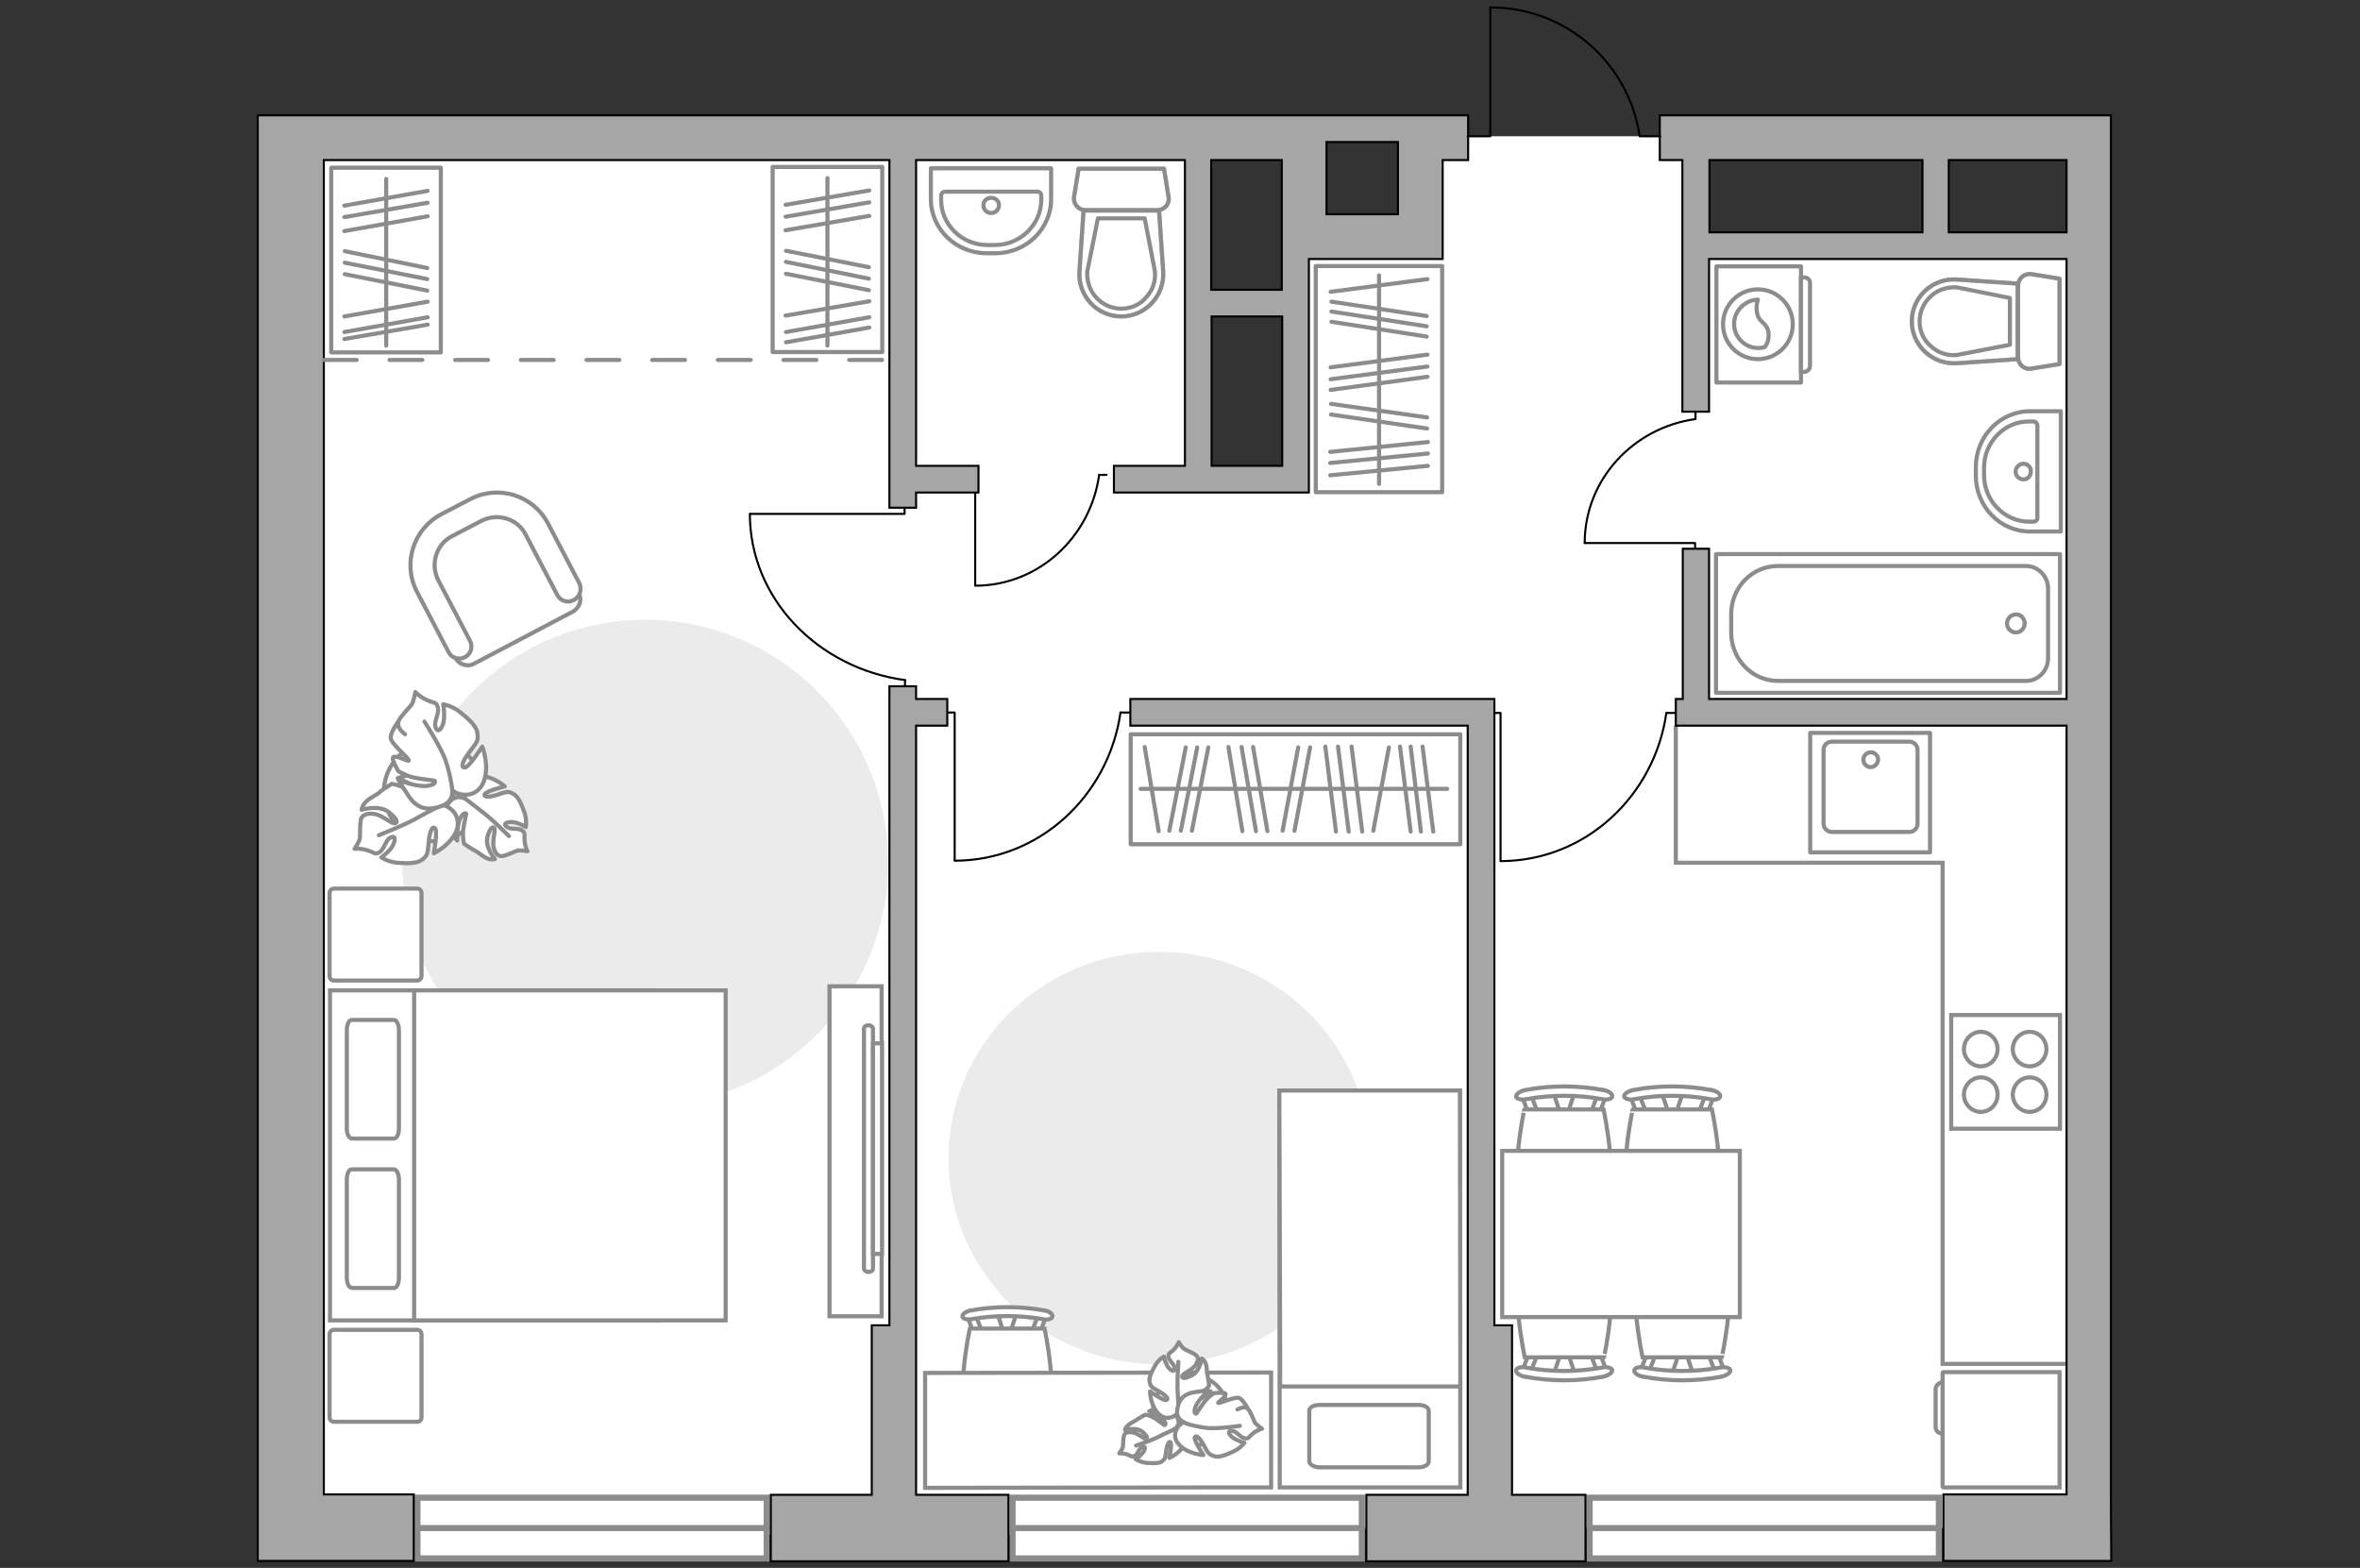 <?xml version="1.0" encoding="utf-8"?>
<!-- Generator: Adobe Illustrator 28.0.0, SVG Export Plug-In . SVG Version: 6.00 Build 0)  -->
<svg version="1.1" xmlns="http://www.w3.org/2000/svg" xmlns:xlink="http://www.w3.org/1999/xlink" x="0px" y="0px"
	 viewBox="0 0 575 382" style="enable-background:new 0 0 575 382;" xml:space="preserve">
<rect x="0" y="0" width="575" height="382" fill="#333333" stroke="none"/>
<style type="text/css">
	.st0{fill:#FFFFFF;}
	.st1{fill:#FFFFFF;stroke:#8C8C8C;stroke-width:1.5;stroke-linecap:round;stroke-miterlimit:10;}
	.st2{fill:none;stroke:#8C8C8C;stroke-linecap:round;stroke-linejoin:round;stroke-miterlimit:10;}
	.st3{fill:none;stroke:#000000;stroke-width:0.5;stroke-linecap:round;stroke-linejoin:round;stroke-miterlimit:10;}
	.st4{fill:#EBEBEB;}
	.st5{fill:#FFFFFF;stroke:#8C8C8C;stroke-miterlimit:10;}
	.st6{fill:#FFFFFF;stroke:#8C8C8C;stroke-linecap:round;stroke-linejoin:round;stroke-miterlimit:10;}
	.st7{fill:none;stroke:#8C8C8C;stroke-miterlimit:10;}
	.st8{fill:#A6A6A6;stroke:#000000;stroke-width:0.5;stroke-miterlimit:10;}
	.st9{opacity:0.5;}
	
		.st10{fill-rule:evenodd;clip-rule:evenodd;fill:none;stroke:#8C8C8C;stroke-linecap:round;stroke-linejoin:round;stroke-miterlimit:10;}
	.st11{fill:none;stroke:#8C8C8C;stroke-linecap:round;stroke-linejoin:round;stroke-miterlimit:10;stroke-dasharray:8;}
</style>
<g id="bg_1_">
	<rect x="70.8" y="35.7" class="st0" width="221.3" height="338.2"/>
	<rect x="315.6" y="58.7" class="st0" width="193.9" height="313.6"/>
	<rect x="241.5" y="117.8" class="st0" width="126" height="254.5"/>
	<rect x="346" y="33.2" class="st0" width="67.1" height="58.8"/>
</g>
<g id="windows_1_">
	<g>
		<rect x="101.7" y="364.9" class="st1" width="85.1" height="14.8"/>
		<line class="st1" x1="101.7" y1="372.3" x2="186.8" y2="372.3"/>
	</g>
	<g>
		<rect x="246.7" y="364.9" class="st1" width="85.1" height="14.8"/>
		<line class="st1" x1="246.7" y1="372.3" x2="331.8" y2="372.3"/>
	</g>
	<g>
		<rect x="387.3" y="364.9" class="st1" width="85.1" height="14.8"/>
		<line class="st1" x1="387.3" y1="372.3" x2="472.4" y2="372.3"/>
	</g>
</g>
<g id="furniture_1_">
	<g>
		
			<rect x="308.5" y="77" transform="matrix(6.123234e-17 -1 1 6.123234e-17 243.578 428.42)" class="st2" width="55.1" height="30.8"/>
		<line class="st2" x1="324.1" y1="115.8" x2="347.9" y2="113.5"/>
		<line class="st2" x1="324.1" y1="112.8" x2="347.9" y2="110.5"/>
		<line class="st2" x1="324.4" y1="78.4" x2="347.6" y2="82"/>
		<line class="st2" x1="324.4" y1="75.9" x2="347.6" y2="79.5"/>
		<line class="st2" x1="324.4" y1="73.5" x2="347.6" y2="77"/>
		<line class="st2" x1="324.1" y1="110.1" x2="347.9" y2="107.7"/>
		<line class="st2" x1="324.3" y1="101" x2="347.7" y2="104.4"/>
		<line class="st2" x1="324.3" y1="98.4" x2="347.7" y2="101.7"/>
		<line class="st2" x1="324.2" y1="95" x2="347.8" y2="91.8"/>
		<line class="st2" x1="324.2" y1="89.5" x2="347.8" y2="86.4"/>
		<line class="st2" x1="324.2" y1="71.1" x2="347.8" y2="68"/>
		<line class="st2" x1="324.2" y1="92.4" x2="347.8" y2="89.3"/>
		<line class="st2" x1="336" y1="117.9" x2="336" y2="67.1"/>
	</g>
	<g>
		
			<rect x="71.6" y="50" transform="matrix(-1.836970e-16 1 -1 -1.836970e-16 157.404 -30.738)" class="st2" width="45" height="26.7"/>
		<line class="st2" x1="104.1" y1="65.3" x2="84" y2="61.2"/>
		<line class="st2" x1="104.1" y1="68" x2="84" y2="64"/>
		<line class="st2" x1="104.1" y1="70.8" x2="84" y2="66.8"/>
		<line class="st2" x1="104.2" y1="46.5" x2="83.9" y2="50.1"/>
		<line class="st2" x1="104.2" y1="52.7" x2="83.9" y2="56.3"/>
		<line class="st2" x1="104.2" y1="73.5" x2="83.9" y2="77.1"/>
		<line class="st2" x1="104.2" y1="79.1" x2="83.9" y2="82.6"/>
		<line class="st2" x1="104.2" y1="77.3" x2="83.9" y2="80.9"/>
		<line class="st2" x1="104.2" y1="49.4" x2="83.9" y2="52.9"/>
		<line class="st2" x1="94.1" y1="43.6" x2="94.1" y2="84.2"/>
	</g>
	<g>
		
			<rect x="179" y="49.9" transform="matrix(-1.836970e-16 1 -1 -1.836970e-16 264.854 -138.326)" class="st2" width="45.1" height="26.7"/>
		<line class="st2" x1="211.7" y1="65.1" x2="191.5" y2="61.1"/>
		<line class="st2" x1="211.7" y1="67.9" x2="191.5" y2="63.8"/>
		<line class="st2" x1="211.7" y1="70.7" x2="191.5" y2="66.7"/>
		<line class="st2" x1="211.8" y1="46.4" x2="191.4" y2="49.9"/>
		<line class="st2" x1="211.8" y1="52.6" x2="191.4" y2="56.1"/>
		<line class="st2" x1="211.8" y1="73.4" x2="191.4" y2="76.9"/>
		<line class="st2" x1="211.8" y1="79.8" x2="191.5" y2="83.4"/>
		<line class="st2" x1="211.8" y1="77.3" x2="191.5" y2="80.9"/>
		<line class="st2" x1="211.8" y1="49.3" x2="191.4" y2="52.8"/>
		<line class="st2" x1="201.6" y1="43.4" x2="201.6" y2="84.2"/>
	</g>
	<g id="Group_34_00000000199649828389547090000013867478829705174449_">
		<path id="Vector_158_00000092439581831696486530000003140365129320172197_" class="st3" d="M232.6,209.6l0-36h-1.5"/>
		<path id="Vector_159_00000083053219400029495640000017173010108090727340_" class="st3" d="M275.4,173.6H273"/>
		<path id="Vector_160_00000122697024482659795300000003557084673049813420_" class="st3" d="M273,173.6
			c-2.9,20.3-19.8,36.1-40.4,36.1"/>
	</g>
	<g id="Group_34_00000017480231239020081850000007334536481468403373_">
		<path id="Vector_158_00000163038385960712506130000011185326918983802546_" class="st3" d="M365.6,209.7l0-36h-1.5"/>
		<path id="Vector_159_00000082347642108791435890000012355822277873633968_" class="st3" d="M408.5,173.7H406"/>
		<path id="Vector_160_00000002354379150020995690000017341762133835797151_" class="st3" d="M406,173.7
			c-2.9,20.3-19.8,36.1-40.4,36.1"/>
	</g>
	<g id="Group_34_00000093857714199391458450000000440396952222888843_">
		<path id="Vector_158_00000077303963283491511050000010253282361216445082_" class="st3" d="M182.8,125.2h37.6v-1.5"/>
		<path id="Vector_159_00000129884994985798366270000004324366899518775712_" class="st3" d="M220.5,168.2v-2.5"/>
		<path id="Vector_160_00000134937830502973980790000002363510275395493285_" class="st3" d="M220.5,165.7
			c-21.3-2.9-37.8-19.9-37.8-40.5"/>
	</g>
	<g id="Group_34_00000109744466608309619580000015748759381397910165_">
		<path id="Vector_158_00000078009975766506451290000004128766941429447068_" class="st3" d="M237.6,142.6l0-26.9l-1.1,0"/>
		<path id="Vector_159_00000034790651638689110510000002016931191526820231_" class="st3" d="M269.6,115.7l-1.8,0"/>
		<path id="Vector_160_00000052071560355994686640000004411543192043242919_" class="st3" d="M267.8,115.7
			c-2.1,15.2-14.8,27-30.2,27"/>
	</g>
	<g id="Group_34_00000104678828259828134190000006029560287626739901_">
		<path id="Vector_158_00000127733704226001227820000001181702761171568318_" class="st3" d="M386.1,132.3h26.9v1.1"/>
		<path id="Vector_159_00000021120040380828261480000012025735246993290154_" class="st3" d="M413.1,100.2v1.8"/>
		<path id="Vector_160_00000111187506903503324330000005544495882301476757_" class="st3" d="M413.1,102.1
			c-15.2,2.1-27,14.8-27,30.2"/>
	</g>
	<path id="Vector_00000062191163675691166450000004893750148166415488_" class="st4" d="M157.2,151c32.7,0,59.2,26.5,59.2,59.2
		s-26.5,59.2-59.2,59.2S98,243,98,210.2S124.5,151,157.2,151z"/>
	<g>
		<g>
			<path id="Vector_98_00000062154844693308480540000002870995673311543444_" class="st5" d="M160.9,241.3v80.4H80.4v-80.4H160.9z"
				/>
			<path id="Vector_99_00000130634177489120785240000002474088953945398691_" class="st5" d="M176.8,321.7v-80.4h-75.9v70.9v9.5
				h10.3H176.8z"/>
			<path id="Vector_100_00000079471759712779630920000014353542629954775222_" class="st2" d="M84.5,274.9v-23.9
				c0-1.4,0.5-2.5,1.2-2.5H96c0.6,0,1.2,1.1,1.2,2.5v23.9c0,1.4-0.5,2.5-1.2,2.5H85.7C85,277.3,84.5,276.3,84.5,274.9z"/>
			<path id="Vector_101_00000042723355705933291740000005291003572518027396_" class="st2" d="M84.5,311.3v-23.9
				c0-1.4,0.5-2.5,1.2-2.5H96c0.6,0,1.2,1.1,1.2,2.5v23.9c0,1.4-0.5,2.5-1.2,2.5H85.7C85,313.7,84.5,312.7,84.5,311.3z"/>
		</g>
		<path id="Vector_5_00000093876135467285343070000004720324574481723793_" class="st6" d="M101.6,346.4H81.4
			c-0.6,0-1.1-0.4-1.1-1.1v-20.2c0-0.6,0.4-1.1,1.1-1.1h20.2c0.6,0,1.1,0.4,1.1,1.1v20.2C102.7,346,102.2,346.4,101.6,346.4z"/>
		<path id="Vector_5_00000091717423822194070020000011448630404612817827_" class="st6" d="M101.6,238.9H81.4
			c-0.6,0-1.1-0.4-1.1-1.1v-20.2c0-0.6,0.4-1.1,1.1-1.1h20.2c0.6,0,1.1,0.4,1.1,1.1v20.2C102.7,238.4,102.2,238.9,101.6,238.9z"/>
	</g>
	<g>
		<path id="Vector_60_00000178918908729041579910000002537800206416869513_" class="st5" d="M116.3,198.6
			c-3.2,5.9-10.5,8.1-16.4,4.9c-5.9-3.2-8.1-10.5-4.9-16.4c3.2-5.9,10.5-8.1,16.4-4.9C117.3,185.3,119.5,192.7,116.3,198.6z"/>
		<path class="st6" d="M113.1,194.5c0,0-1.9-1-3.5,0.8c-1.5,1.8-2.5,4-0.4,6.7c2,2.7,2.2,2.8,2.2,2.8s-0.1-3.6,0.7-5.3
			c0.8-1.7,1.4-1.4,1.5-1.2c0,0.2-0.9,3.5-0.8,5.2c0.1,1.8,0.3,2.1,0.3,2.1s2.2,1.5,2.7,1.7c0.4,0.1,1.7,1.3,2.8,1.8
			c1.1,0.5,2,0.2,2,0.2s-2.6-2.9-1.8-5.6c0.8-2.6,1.5-2.3,1.7-1.8c0.2,0.5-0.6,3.2-0.2,4.7c0.4,1.5,1.2,2,1.9,2c0.7,0,3-1,3.7-1.3
			c0.7-0.3,2.6,0.1,2.6,0.1s-0.6-1-0.7-2.7c-0.1-1.7,0.3-1.7-0.7-2.4c-1-0.7-2.9,0-3.8-1c-0.9-0.9,0.9-1.2,2.3-0.9
			c1.4,0.4,2.5,1.1,2.5,1.1s0.3-1.7-0.3-3.5c-0.7-1.9-1.5-3.9-2.6-4.5c-1.1-0.6-1.3-0.8-3.6,0c-2.3,0.8-3.8,0.8-3.5,0
			c0.3-0.8,4.9-1.9,4.9-1.9s-3-2.7-6.4-2.5C113,189.6,112.3,193,113.1,194.5z"/>
		<path class="st2" d="M124,203.7c0,0-3.9-3.9-6-5.5c-1.3-1-3.8-3-4.9-3.8c-1.5-1.2-3.3-1.9-5.2-2.1"/>
		<path class="st6" d="M107.2,196.1c0,0,2-1.6,0.7-4.1c-1.3-2.5-3.1-4.5-6.9-3.5c-3.8,0.9-4.1,1.1-4.1,1.1s3.9,1.5,5.4,3.2
			c1.5,1.6,0.8,2.2,0.6,2.1c-0.2,0-3.3-2.6-5.2-3.3s-2.3-0.6-2.3-0.6s-2.7,1.7-3,2.1c-0.3,0.4-2.2,1.2-3.2,2.2c-1,1-1.1,2-1.1,2
			s4.3-1.4,6.8,0.7c2.5,2.1,1.8,2.6,1.1,2.6c-0.7,0-3.1-2.1-4.9-2.3c-1.8-0.2-2.7,0.3-3.1,1.1c-0.3,0.8-0.3,3.7-0.3,4.6
			c0,0.9-1.3,2.8-1.3,2.8s1.3-0.2,3.2,0.4c1.9,0.6,1.7,1.1,2.9,0.4c1.2-0.7,1.4-3.1,2.8-3.6c1.4-0.6,0.9,1.5-0.1,2.8
			c-1.1,1.3-2.3,2.1-2.3,2.1s1.6,1.1,3.9,1.3c2.3,0.2,4.8,0.2,6-0.7c1.1-0.9,1.4-1.1,1.6-3.9c0.2-2.8,0.9-4.5,1.6-3.8
			c0.7,0.7-0.3,6.1-0.3,6.1s4.2-2,5.6-5.7C112.5,198.3,109.1,196,107.2,196.1z"/>
		<path class="st2" d="M92.3,203.5c0,0,6-2.4,8.6-3.8c1.7-1,5-2.7,6.3-3.4c1.9-1.1,3.5-2.7,4.6-4.6"/>
		<g>
			<path class="st6" d="M98.7,178.9c-1.6-1.2-1.9-2.3-1.6-3.2c0.3-0.9,2.5-3.2,3.1-3.9c0.6-0.7,1-3.2,1-3.2s0.9,1.1,2.9,2
				c2,0.9,2.1,0.3,2.6,1.8c0.4,1.5-1.2,3.5-0.5,5c0.7,1.5,1.9-0.5,2-2.4c0.1-1.9-0.2-3.4-0.2-3.4s2.1,0.3,4.1,1.9s4,3.4,4.2,5
				c0.2,1.6,0.3,1.9-1.6,4.3c-1.9,2.4-2.6,4.2-1.5,4.2c1.1,0,4.3-5.1,4.3-5.1s1.9,4.7,0.3,8.7c-1.7,4-6.1,3.4-7.6,1.9
				c0,0,0.4,2.7-2.4,3.8c-2.8,1.1-5.8,1.3-8.2-2.3c-2.4-3.6-2.5-3.9-2.5-3.9s4.3,1.6,6.7,1.4c2.4-0.2,2.3-1.1,2.1-1.3
				c-0.2-0.1-4.5-0.4-6.6-1.2c-2.1-0.9-2.3-1.2-2.3-1.2s-1.7-2.9-1.2-3.3c0.7-0.6,3.8,1.2,3.8,0.8c0.1-0.6-4.3-4-4.4-5.5
				c-0.1-1.5,2-4.2,2-4.2"/>
			<path class="st2" d="M103.4,175.8c0,0,4.2,6.5,5.2,9.6c0.7,2,1.4,5,1.6,7.2"/>
		</g>
	</g>
	<g>
		<path id="Vector_93_00000127018705320753806320000012490956182197557672_" class="st5" d="M214.8,240.3l0,80.4h-12.7v-80.4H214.8z
			"/>
		<g>
			<g>
				<path class="st5" d="M212.7,250.6c0-0.4-0.5-0.8-1.1-0.8c-0.6,0-1.1,0.3-1.1,0.8l0,58.5c0,0.4,0.5,0.8,1.1,0.8
					c0.6,0,1.1-0.3,1.1-0.8L212.7,250.6z"/>
				<rect x="212.7" y="254.2" class="st5" width="2.2" height="51.3"/>
			</g>
		</g>
	</g>
	<g>
		<path id="Vector_37_00000076601151874743651130000016027467626608443318_" class="st5" d="M139.6,149l-24.1,12.7
			c-1.6,0.9-3.7,0.2-4.5-1.4l-8.8-16.7c-3.2-6.1-0.8-13.6,5.2-16.8l8-4.2c6.1-3.2,13.6-0.8,16.8,5.2l8.8,16.7
			C141.9,146.1,141.2,148.1,139.6,149z"/>
		<path id="Vector_38_00000173868656095785689920000006378268264857601949_" class="st5" d="M139.8,146.2c-1.5,0.8-3.3,0.2-4-1.2
			l-7.7-14.7c-2-4-6.9-5.4-10.8-3.4l-7.1,3.7c-4,2-5.4,6.9-3.4,10.8l7.7,14.7c0.8,1.5,0.2,3.3-1.2,4c-1.5,0.8-3.3,0.2-4-1.2
			l-7.7-14.7c-3.6-6.9-0.9-15.3,5.9-18.9l7.1-3.7c6.9-3.6,15.3-0.9,18.9,5.9l7.7,14.7C141.8,143.7,141.3,145.4,139.8,146.2z"/>
	</g>
	<g>
		<g id="Group_2_00000019641880629497460720000007882895027389491346_">
			<g id="Group_3_00000107575840527082792040000004471199390289052549_">
				<path id="Vector_10_00000147221534614078484970000001246979768344622497_" class="st5" d="M378.5,266.3l1.8,5.4h1.5l1.8-5.4
					L378.5,266.3z"/>
			</g>
			<g id="Group_4_00000113338013320271570300000002984063141689851047_">
				<path id="Vector_11_00000183217749144690818650000004075732863460070563_" class="st5" d="M388.8,271.5c0.5,0,0.9-0.3,1-0.6
					l1.7-4.4c0.2-0.4-0.2-0.8-0.8-0.9c-0.6-0.1-1.2,0.2-1.2,0.5l-1.7,4.4c-0.2,0.4,0.2,0.8,0.8,0.9
					C388.6,271.5,388.6,271.5,388.8,271.5z"/>
			</g>
			<g id="Group_5_00000015317928132887251700000014260640415845162410_">
				<path id="Vector_12_00000057865758498538864730000001856475356049782701_" class="st5" d="M373.4,271.5c0.1,0,0.2,0,0.3,0
					c0.6-0.1,0.9-0.5,0.8-0.9l-1.7-4.4c-0.2-0.4-0.8-0.7-1.4-0.5c-0.6,0.1-0.9,0.5-0.8,0.9l1.7,4.4
					C372.5,271.3,372.9,271.5,373.4,271.5z"/>
			</g>
			<path id="Vector_13_00000007424345239129238770000017787216110344972188_" class="st5" d="M371.4,292.9c3.4,3.4,15.9,3.4,19.3,0
				c4-4,0-22.6,0-22.6l-19.3,0C371.4,270.2,367.4,288.9,371.4,292.9z"/>
			<path id="Vector_14_00000142158607710191210960000000541114949097980863_" class="st5" d="M371.9,267.8c6.1-1.1,12.4-1.1,18.5,0
				c1.2,0.3,2.3-0.1,2.4-0.6c0.2-0.6-0.8-1.4-2.1-1.6c-6.3-1.2-12.9-1.2-19.2,0c-1.2,0.3-2.2,1-2.1,1.6
				C369.5,267.7,370.7,268.1,371.9,267.8z"/>
		</g>
		<g id="Group_2_00000179641561678323612940000009756414499992927880_">
			<g id="Group_3_00000010276005796927881930000011919170557135157925_">
				<path id="Vector_10_00000072276482203640390640000013767809781243068592_" class="st5" d="M404.9,266.3l1.8,5.4l1.5,0l1.8-5.4
					L404.9,266.3z"/>
			</g>
			<g id="Group_4_00000163059232195255848870000011330109554132607382_">
				<path id="Vector_11_00000150790132089286387430000002222487871050093240_" class="st5" d="M415.1,271.5c0.5,0,0.9-0.3,1-0.6
					l1.7-4.4c0.2-0.4-0.2-0.8-0.8-0.9c-0.6-0.1-1.2,0.2-1.2,0.5l-1.7,4.4c-0.2,0.4,0.2,0.8,0.8,0.9C415,271.5,415,271.5,415.1,271.5
					z"/>
			</g>
			<g id="Group_5_00000088101126737669626530000002150121159015202465_">
				<path id="Vector_12_00000057131019754282939600000012698874778397213057_" class="st5" d="M399.8,271.5c0.1,0,0.2,0,0.3,0
					c0.6-0.1,0.9-0.5,0.8-0.9l-1.7-4.4c-0.2-0.4-0.8-0.7-1.4-0.5c-0.6,0.1-0.9,0.5-0.8,0.9l1.7,4.4
					C398.9,271.3,399.3,271.5,399.8,271.5z"/>
			</g>
			<path id="Vector_13_00000080886782746854905070000004227231818504122765_" class="st5" d="M397.8,292.9c3.4,3.4,15.9,3.4,19.3,0
				c4-4,0-22.6,0-22.6l-19.3,0C397.8,270.2,393.8,288.9,397.8,292.9z"/>
			<path id="Vector_14_00000143616224413679648170000016172795992433634689_" class="st5" d="M398.2,267.8c6.1-1.1,12.4-1.1,18.5,0
				c1.2,0.3,2.3-0.1,2.4-0.6c0.2-0.6-0.8-1.4-2.1-1.6c-6.3-1.2-12.9-1.2-19.2,0c-1.2,0.3-2.2,1-2.1,1.6
				C395.9,267.7,397,268.1,398.2,267.8z"/>
		</g>
		<g id="Group_2_00000032635928505093165890000000703951105119035550_">
			<g id="Group_3_00000149378134207964903160000001326087841882805893_">
				<path id="Vector_10_00000054954301675586189150000003389315802297153435_" class="st5" d="M412.5,334.7l-1.8-5.4h-1.5l-1.8,5.4
					L412.5,334.7z"/>
			</g>
			<g id="Group_4_00000046336167267752945910000008968669297427344016_">
				<path id="Vector_11_00000124853915842709003430000007419894935914204544_" class="st5" d="M402.2,329.5c-0.5,0-0.9,0.3-1,0.6
					l-1.7,4.4c-0.2,0.4,0.2,0.8,0.8,0.9c0.6,0.1,1.2-0.2,1.2-0.5l1.7-4.4c0.2-0.4-0.2-0.8-0.8-0.9
					C402.4,329.5,402.3,329.5,402.2,329.5z"/>
			</g>
			<g id="Group_5_00000144332879771651135800000018388342503436298639_">
				<path id="Vector_12_00000034789407546399214370000004732522295443426182_" class="st5" d="M417.5,329.5c-0.1,0-0.2,0-0.3,0
					c-0.6,0.1-0.9,0.5-0.8,0.9l1.7,4.4c0.2,0.4,0.8,0.7,1.4,0.5c0.6-0.1,0.9-0.5,0.8-0.9l-1.7-4.4
					C418.5,329.7,418,329.5,417.5,329.5z"/>
			</g>
			<path id="Vector_13_00000109000096326638639780000003563389414482322323_" class="st5" d="M419.5,308.1c-3.4-3.4-15.9-3.4-19.3,0
				c-4,4,0,22.6,0,22.6l19.3,0C419.5,330.8,423.6,312.1,419.5,308.1z"/>
			<path id="Vector_14_00000108283064435188283920000005370181478959806349_" class="st5" d="M419.1,333.2c-6.1,1.1-12.4,1.1-18.5,0
				c-1.2-0.3-2.3,0.1-2.4,0.6c-0.2,0.6,0.8,1.4,2.1,1.6c6.3,1.2,12.9,1.2,19.2,0c1.2-0.3,2.2-1,2.1-1.6
				C421.4,333.3,420.3,332.9,419.1,333.2z"/>
		</g>
		<g id="Group_2_00000084530150414687389880000007683986429887247257_">
			<g id="Group_3_00000087411599643089788630000004073960959228167055_">
				<path id="Vector_10_00000092429991614623246240000005716639712000309906_" class="st5" d="M383.7,334.7l-1.8-5.4h-1.5l-1.8,5.4
					L383.7,334.7z"/>
			</g>
			<g id="Group_4_00000111150379104442061450000017674268054186730940_">
				<path id="Vector_11_00000101792180011164409300000013997239822952432803_" class="st5" d="M373.4,329.5c-0.5,0-0.9,0.3-1,0.6
					l-1.7,4.4c-0.2,0.4,0.2,0.8,0.8,0.9c0.6,0.1,1.2-0.2,1.2-0.5l1.7-4.4c0.2-0.4-0.2-0.8-0.8-0.9
					C373.6,329.5,373.5,329.5,373.4,329.5z"/>
			</g>
			<g id="Group_5_00000117672901781236728700000017472263184019836045_">
				<path id="Vector_12_00000076577405473038602390000000003378544413733508_" class="st5" d="M388.8,329.5c-0.1,0-0.2,0-0.3,0
					c-0.6,0.1-0.9,0.5-0.8,0.9l1.7,4.4c0.2,0.4,0.8,0.7,1.4,0.5c0.6-0.1,0.9-0.5,0.8-0.9l-1.7-4.4
					C389.7,329.7,389.3,329.5,388.8,329.5z"/>
			</g>
			<path id="Vector_13_00000103229629362696772100000000593158989795231376_" class="st5" d="M390.8,308.1c-3.4-3.4-15.9-3.4-19.3,0
				c-4,4,0,22.6,0,22.6l19.3,0C390.8,330.8,394.8,312.1,390.8,308.1z"/>
			<path id="Vector_14_00000142883075965708374220000002257698666250036414_" class="st5" d="M390.3,333.2c-6.1,1.1-12.4,1.1-18.5,0
				c-1.2-0.3-2.3,0.1-2.4,0.6c-0.2,0.6,0.8,1.4,2.1,1.6c6.3,1.2,12.9,1.2,19.2,0c1.2-0.3,2.2-1,2.1-1.6
				C392.7,333.3,391.5,332.9,390.3,333.2z"/>
		</g>
		<path id="Vector_35_00000159441958102754139960000014448585940857248132_" class="st5" d="M423.9,280.4l-57.9,0l0,40.5l46.8,0
			l11.1,0L423.9,280.4z"/>
	</g>
	<path id="Vector_00000000209454109527030870000010078766056157960097_" class="st4" d="M282.4,231.9c28.3,0,51.3,22.4,51.3,50.2
		c0,27.7-22.9,50.3-51.3,50.3c-28.3,0-51.3-22.4-51.3-50.2C231.1,254.4,254.1,231.9,282.4,231.9z"/>
	<g>
		
			<rect x="275.4" y="178.8" transform="matrix(-1 5.224031e-11 -5.224031e-11 -1 631.188 384.498)" class="st2" width="80.3" height="26.8"/>
		<line class="st2" x1="331.9" y1="202.6" x2="329.3" y2="181.9"/>
		<line class="st2" x1="343.7" y1="202.6" x2="341.1" y2="181.9"/>
		<line class="st2" x1="346.2" y1="202.6" x2="343.7" y2="181.9"/>
		<line class="st2" x1="349.2" y1="202.6" x2="346.6" y2="181.9"/>
		<line class="st2" x1="328.6" y1="202.6" x2="326" y2="181.9"/>
		<line class="st2" x1="290.4" y1="202.4" x2="294.4" y2="182.1"/>
		<line class="st2" x1="287.7" y1="202.4" x2="291.7" y2="182.1"/>
		<line class="st2" x1="284.9" y1="202.4" x2="288.9" y2="182.1"/>
		<line class="st2" x1="325.5" y1="202.6" x2="322.9" y2="181.9"/>
		<line class="st2" x1="315.4" y1="202.4" x2="319.2" y2="182.1"/>
		<line class="st2" x1="334.6" y1="202.4" x2="338.4" y2="182.1"/>
		<line class="st2" x1="312.5" y1="202.4" x2="316.3" y2="182.1"/>
		<line class="st2" x1="308.8" y1="202.5" x2="305.3" y2="182"/>
		<line class="st2" x1="302.7" y1="202.5" x2="299.3" y2="182"/>
		<line class="st2" x1="282.3" y1="202.5" x2="278.9" y2="182"/>
		<line class="st2" x1="306" y1="202.5" x2="302.5" y2="182"/>
		<line class="st2" x1="352.6" y1="192.2" x2="277.9" y2="192.2"/>
	</g>
	<g>
		<g id="Group_10_00000062899324849313494530000017967725016208893606_">
			<g id="Group_11_00000047042349797335956910000013111420018704517766_">
				<path id="Vector_20_00000049923297124007733500000002476374749419517312_" class="st5" d="M243,319.9l1.6,5.1l1.4,0l1.7-5.1
					L243,319.9z"/>
			</g>
			<g id="Group_12_00000003102893466595694780000005662658753815716799_">
				<path id="Vector_21_00000003827237308916104210000011039086101052672646_" class="st5" d="M252.6,324.9c0.5,0,0.9-0.3,0.9-0.6
					l1.6-4.1c0.2-0.4-0.2-0.8-0.7-0.9c-0.6-0.1-1.1,0.2-1.2,0.5l-1.6,4.1c-0.2,0.4,0.2,0.8,0.7,0.9
					C252.4,324.9,252.5,324.9,252.6,324.9z"/>
			</g>
			<g id="Group_13_00000168837644335948313120000015367127224073984386_">
				<path id="Vector_22_00000035508514098770782460000002537633194720271029_" class="st5" d="M238.1,324.9c0.1,0,0.2,0,0.3,0
					c0.6-0.1,0.9-0.5,0.7-0.9l-1.6-4.1c-0.2-0.4-0.7-0.6-1.3-0.5c-0.6,0.1-0.9,0.5-0.7,0.9l1.6,4.1
					C237.3,324.6,237.7,324.9,238.1,324.9z"/>
			</g>
			<path id="Vector_23_00000085238985725690963580000001019351336243580849_" class="st5" d="M236.3,345c3.2,3.2,15,3.2,18.2,0
				c3.8-3.8,0-21.3,0-21.3l-18.2,0C236.3,323.7,232.5,341.2,236.3,345z"/>
			<path id="Vector_24_00000181079247829692438230000015858535694210393985_" class="st5" d="M236.7,321.4c5.7-1,11.6-1,17.4,0
				c1.2,0.3,2.2-0.1,2.3-0.6c0.2-0.6-0.7-1.3-1.9-1.5c-6-1.1-12.1-1.1-18.1,0c-1.2,0.3-2,0.9-1.9,1.5
				C234.6,321.3,235.6,321.6,236.7,321.4z"/>
		</g>
		<path id="Vector_36_00000007417160652390093300000004831046102516396209_" class="st5" d="M309.7,334.4l-84.3,0.1l0,28l68.1-0.1
			l16.2,0L309.7,334.4z"/>
	</g>
	<g>
		<path id="Vector_60_00000007424501715741295750000002778570236776022187_" class="st5" d="M282.7,348.8c-2.9-3.8-2.1-9.3,2-12.1
			c4-2.8,9.7-2,12.6,1.8c2.9,3.8,2,9.3-2,12.1C291.3,353.5,285.6,352.7,282.7,348.8z"/>
		<path class="st6" d="M286.4,348c0,0,1.3-0.9,0.5-2.5c-0.7-1.5-1.9-2.8-4.3-2.3c-2.5,0.5-2.6,0.6-2.6,0.6s2.4,1,3.4,2.1
			c0.9,1,0.5,1.4,0.3,1.3c-0.1,0-2-1.6-3.2-2.1c-1.2-0.5-1.5-0.4-1.5-0.4s-1.8,1-2,1.2c-0.2,0.2-1.4,0.7-2.1,1.3s-0.8,1.2-0.8,1.2
			s2.8-0.8,4.3,0.5c1.5,1.3,1.1,1.6,0.6,1.6c-0.4,0-1.9-1.4-3.1-1.5c-1.1-0.2-1.8,0.1-2,0.6c-0.2,0.5-0.3,2.2-0.3,2.8
			c0,0.5-0.9,1.7-0.9,1.7s0.9-0.1,2,0.3c1.2,0.4,1,0.7,1.8,0.3c0.8-0.4,0.9-1.9,1.9-2.2c0.9-0.3,0.6,0.9-0.2,1.7
			c-0.7,0.8-1.5,1.3-1.5,1.3s1,0.7,2.5,0.9c1.5,0.1,3.1,0.2,3.8-0.3c0.7-0.5,0.9-0.6,1.1-2.4c0.2-1.7,0.7-2.7,1.1-2.3
			c0.4,0.4-0.3,3.8-0.3,3.8s2.7-1.1,3.7-3.4C289.8,349.4,287.7,347.9,286.4,348z"/>
		<path class="st2" d="M276.8,352.2c0,0,3.9-1.3,5.6-2.2c1.1-0.6,3.3-1.5,4.1-2c1.3-0.6,2.3-1.6,3.1-2.7"/>
		<path class="st6" d="M287.3,343.7c0,0,0.4,1.7,2.5,1.7c2.1-0.1,4-0.7,4.6-3.4c0.6-2.8,0.6-3,0.6-3s-2.3,2-3.9,2.5
			c-1.6,0.5-1.7-0.1-1.6-0.2c0.1-0.1,2.8-1.3,3.9-2.4c1.1-1,1.2-1.3,1.2-1.3s-0.3-2.2-0.4-2.6c-0.2-0.3-0.1-1.8-0.4-2.7
			c-0.3-0.9-1-1.3-1-1.3s-0.4,3.2-2.6,4.2c-2.2,1-2.3,0.4-2.1-0.1c0.2-0.4,2.4-1.4,3.2-2.5c0.7-1.1,0.7-1.9,0.2-2.3
			c-0.4-0.5-2.4-1.3-2.9-1.6c-0.6-0.3-1.4-1.7-1.4-1.7s-0.3,0.9-1.3,1.9c-1,1-1.3,0.7-1.2,1.7s1.6,1.8,1.5,2.9
			c-0.1,1.1-1.3,0.2-1.9-0.9c-0.6-1.1-0.7-2.1-0.7-2.1s-1.3,0.7-2.1,2.1c-0.8,1.4-1.7,3.1-1.4,4.1c0.2,1,0.3,1.2,2.1,2.2
			c1.8,1,2.7,1.9,2,2.2c-0.7,0.3-4-2.1-4-2.1s0,3.3,2,5.4S286.8,345,287.3,343.7z"/>
		<path class="st2" d="M287.1,331.8c0,0-0.3,4.6-0.2,6.8c0.1,1.4,0.2,4.1,0.3,5.1c0.1,1.6,0.7,3.1,1.6,4.4"/>
		<g>
			<path class="st6" d="M301.5,343.4c1.3-0.7,2.2-0.6,2.6-0.1c0.5,0.5,1.3,2.5,1.6,3.2c0.3,0.6,1.8,1.6,1.8,1.6s-1.1,0.2-2.3,1.2
				c-1.2,1-0.9,1.3-2,1.1c-1.1-0.2-1.9-1.8-3.2-1.8c-1.2,0-0.3,1.4,0.9,2c1.2,0.7,2.3,0.9,2.3,0.9s-0.9,1.3-2.6,2.1
				c-1.7,0.8-3.6,1.6-4.7,1.2s-1.4-0.4-2.4-2.3c-1-2-2-3-2.4-2.3c-0.3,0.7,2.1,4.3,2.1,4.3s-3.8-0.2-5.9-2.5c-2.2-2.3-0.3-5,1.2-5.5
				c0,0-1.9-0.6-1.7-2.7c0.2-2.1,1-4.1,4.2-4.6s3.4-0.4,3.4-0.4s-2.5,2.3-3.1,3.9c-0.6,1.6,0,1.8,0.2,1.7c0.1-0.1,1.7-2.8,2.9-3.9
				c1.2-1.1,1.6-1.1,1.6-1.1s2.5-0.2,2.6,0.2c0.2,0.7-2,2.1-1.8,2.2c0.4,0.2,4.1-1.6,5.1-1.2s2.1,2.6,2.1,2.6"/>
			<path class="st2" d="M302.1,347.4c0,0-5.7,0.8-8.1,0.5c-1.6-0.2-3.8-0.6-5.3-1.2"/>
		</g>
	</g>
	<g>
		<g>
			<path id="Vector_2_00000111897463670859481940000001131333507146719395_" class="st5" d="M355.7,265.7l-44,0l0.1,96.7l44,0
				L355.7,265.7z"/>
			<path id="Vector_3_00000175288751859121025200000017106854685029127330_" class="st5" d="M311.7,265.7l44,0l0.1,72.1l-38.7,0
				l-5.2,0l0-9.8L311.7,265.7z"/>
			<path id="Vector_4_00000049198998838770759090000009018448100744274823_" class="st2" d="M321.5,357.5l24.1,0
				c1.4,0,2.5-0.6,2.5-1.4l0-12.4c0-0.8-1.1-1.4-2.5-1.4l-24.1,0c-1.4,0-2.5,0.6-2.5,1.4l0,12.4
				C319.1,356.9,320.3,357.5,321.5,357.5z"/>
		</g>
	</g>
	<polyline class="st7" points="408.3,176.8 408.3,210.2 473.3,210.2 473.3,332.3 503.5,332.3 	"/>
</g>
<g id="plan">
	<g>
		<path id="Vector_8_00000137132528169073396660000012216762916331439026_" class="st5" d="M473.3,334.5v27.7c0,0.1,0.1,0.2,0.2,0.2
			h28.3v-28.1h-28.3C473.4,334.3,473.3,334.3,473.3,334.5z"/>
		<path id="Vector_9_00000041980054633033968810000008230420947976571570_" class="st5" d="M473.3,349.3v-12.5
			c-0.9,0-1.7,0.8-1.7,1.7v9.2C471.6,348.5,472.3,349.3,473.3,349.3z"/>
	</g>
	<g>
		<path id="Vector_142_00000083769833058759866370000017138320635660863371_" class="st5" d="M475.4,275h26.5v-27.7h-26.5V275z"/>
		<g id="Group_28_00000009563815689345622140000001791129134226937499_">
			<g id="Group_29_00000080207170352265866340000014566817760319592636_">
				<path id="Vector_143_00000127749684362212207680000016717099559845251732_" class="st5" d="M494.5,262.5c-2.2,0-4.1,1.9-4.1,4.2
					c0,2.3,1.9,4.2,4.1,4.2c2.3,0,4.1-1.9,4.1-4.2C498.6,264.3,496.8,262.5,494.5,262.5z"/>
				<path id="Vector_144_00000137100033771168963760000006630805779663463051_" class="st5" d="M494.5,251.4c-2.2,0-4.1,1.9-4.1,4.2
					c0,2.3,1.9,4.2,4.1,4.2c2.3,0,4.1-1.9,4.1-4.2C498.6,253.3,496.8,251.4,494.5,251.4z"/>
			</g>
			<g id="Group_30_00000153688114654232080820000006158101360133879991_">
				<path id="Vector_145_00000142151944288567018850000008567665956524561811_" class="st5" d="M482.6,262.5c-2.2,0-4.1,1.9-4.1,4.2
					c0,2.3,1.9,4.2,4.1,4.2c2.3,0,4.1-1.9,4.1-4.2C486.7,264.3,484.9,262.5,482.6,262.5z"/>
				<path id="Vector_146_00000044867105590303170160000006131842466945306529_" class="st5" d="M482.6,251.4c-2.2,0-4.1,1.9-4.1,4.2
					c0,2.3,1.9,4.2,4.1,4.2c2.3,0,4.1-1.9,4.1-4.2C486.7,253.3,484.9,251.4,482.6,251.4z"/>
			</g>
		</g>
	</g>
	<g>
		<path class="st8" d="M514.3,364.2l0-325.2h0V28.1l-109.9,0V39h5.5v61.3h6.5V63.1h87.1v107.2l-87.1,0v-36.6H410v36.6h-1.7v6.5h95.2
			l0,187.3h-30v16.2h40.9L514.3,364.2L514.3,364.2z M416.5,39l51.9,0v17.6h-51.9V39z M474.8,56.6l0-17.6l28.7,0v17.6H474.8z"/>
		<path class="st8" d="M271.4,113.5v6.5h17.3v0h6.5v0h17.2v0h6.5v0h0v-6.5h0l0-50.4l32.6,0v-5.4l0,0l0-18.7h6.2V28.1h-8.1v0h-28.4v0
			l-245.5,0l0,0l-12.9,0v336v9.7v6.5h38v-16.2H78.9V39l137.8,0l0,74.5l0,0v6.5l0,0v3.7h6.5V120h15.2v-6.5h-15.2V39h65.5v74.5H271.4z
			 M323.2,34.6h17.4l0,17.6l-17.4,0V34.6z M312.3,39l0,13.3h0v3.1v7.7v7.5h-17.2V39H312.3z M295.2,77.1h17.2v36.4h-17.2V77.1z"/>
		<polygon class="st8" points="368.4,322.9 364.1,322.9 364.1,176.8 364.1,176.8 364.1,170.3 275.4,170.3 275.4,176.8 357.6,176.8 
			357.6,322.9 357.6,322.9 357.6,364.2 332.9,364.2 332.9,380.4 386.3,380.4 386.3,364.2 368.4,364.2 		"/>
		<polygon class="st8" points="223.2,325.9 223.2,325.9 223.2,323.3 223.2,322.9 223.2,322.9 223.2,176.8 230.8,176.8 230.8,170.3 
			223.2,170.3 223.2,167.2 216.7,167.2 216.7,170.3 216.7,170.3 216.7,176.8 216.7,176.8 216.7,322.9 212.4,322.9 212.4,364.2 
			187.8,364.2 187.8,380.4 245.7,380.4 245.7,364.2 223.2,364.2 		"/>
	</g>
	<g>
		<g>
			
				<rect x="441.1" y="178.5" transform="matrix(-1 4.133626e-09 -4.133626e-09 -1 911.344 386.168)" class="st2" width="29.2" height="29.1"/>
		</g>
		<path class="st2" d="M465.2,180.7h-18.9c-1.1,0-2,0.9-2,2v18c0,1.1,0.9,2,2,2h18.9c1.1,0,2-0.9,2-2v-18
			C467.2,181.6,466.3,180.7,465.2,180.7z"/>
		<path class="st2" d="M455.8,186.9c-1,0-1.8-0.8-1.8-1.8c0-1,0.8-1.8,1.8-1.8c1,0,1.8,0.8,1.8,1.8
			C457.5,186.1,456.7,186.9,455.8,186.9z"/>
	</g>
	<g>
		<polyline class="st2" points="418.1,135 501.9,135 501.9,168.8 418.1,168.8 418.1,135 		"/>
		<path class="st2" d="M421.8,154.2v-4.6c0-6.5,5.1-11.7,11.4-11.7l60.4,0c3,0,5.4,2.5,5.4,5.5v17c0,3-2.4,5.5-5.4,5.5l-60.4,0
			C426.9,165.9,421.8,160.6,421.8,154.2z"/>
		<path class="st2" d="M491.2,154.1c-1.2,0-2.2-1-2.2-2.2c0-1.2,1-2.2,2.2-2.2c1.2,0,2.1,1,2.1,2.2
			C493.3,153.1,492.3,154.1,491.2,154.1z"/>
	</g>
	<g>
		<path class="st2" d="M481.4,113.8v2.1c0,7.5,5.9,13.6,13.2,13.6l7.5,0l0-29.3l-7.5,0C487.3,100.2,481.4,106.3,481.4,113.8z"/>
		<path class="st2" d="M483.4,114v1.8c0,6.2,5,11.3,11,11.3h1.1c0.5,0,0.9-0.4,0.9-0.9l0-22.5c0-0.5-0.4-1-0.9-1h-1.1
			C488.4,102.6,483.4,107.7,483.4,114z"/>
		<path class="st2" d="M493,113c-1,0-1.9,0.8-1.9,1.9c0,1.1,0.9,1.9,1.9,1.9c1,0,1.8-0.8,1.8-1.9C494.9,113.8,494,113,493,113z"/>
	</g>
	<g>
		<g class="st9">
			<path class="st2" d="M491.7,87.1l0-17.5c0-1.8,1.6-3.1,3.3-2.8l6.8,1.1l0,20.8l-6.8,1.1C493.3,90.2,491.7,88.8,491.7,87.1z"/>
			<path class="st2" d="M491.6,69.1l0,18.4l-14.8,1c-6,0.4-11-4.3-11-10.2c0-5.9,5-10.6,11-10.2L491.6,69.1z"/>
		</g>
		<g>
			<path class="st2" d="M491.7,87.1l0-17.5c0-1.8,1.6-3.1,3.3-2.8l6.8,1.1l0,20.8l-6.8,1.1C493.3,90.2,491.7,88.8,491.7,87.1z"/>
			<path class="st2" d="M465.8,78.3L465.8,78.3c0-5.9,5-10.6,11-10.2l14.8,1l0,18.4l-14.8,1C470.9,88.9,465.8,84.2,465.8,78.3z"/>
			<path class="st2" d="M489.7,72.6l-13-2.6c-2.3-0.1-4.6,0.6-6.3,2.2c-1.7,1.6-2.7,3.7-2.7,6.1c0,2.3,0.9,4.5,2.7,6
				c1.7,1.6,3.9,2.4,6.3,2.2l13-2.5L489.7,72.6z"/>
		</g>
	</g>
	<g>
		<g>
			<path class="st2" d="M438.8,93.2l0-28.3l-20.6,0l0,28.3L438.8,93.2z"/>
			<path class="st10" d="M441,89.2l0-20.3c0-0.7-0.6-1.3-1.3-1.3h-0.9l0,23h0.9C440.4,90.5,441,89.9,441,89.2z"/>
		</g>
		<g>
			<circle class="st2" cx="428.3" cy="79" r="8.5"/>
			<path class="st2" d="M430.9,81.3c-0.2-3-2.7-2.4-2.9-5.8c-0.1-1.1,0.1-1.8,0.3-2.5c-3.2,0.1-5.8,2.8-5.8,5.9
				c0,3.3,2.7,5.9,5.9,5.9c0.5,0,1-0.1,1.5-0.2C430.5,84,431,82.8,430.9,81.3z"/>
		</g>
	</g>
	<g>
		<path class="st2" d="M240.4,61.7l2.1,0c7.5,0,13.6-5.9,13.6-13.2v-7.5l-29.3,0l0,7.5C226.8,55.8,232.9,61.7,240.4,61.7z"/>
		<path class="st2" d="M240.6,59.7l1.8,0c6.2,0,11.3-5,11.3-11v-1.1c0-0.5-0.4-0.9-0.9-0.9l-22.5,0c-0.5,0-1,0.4-1,0.9v1.1
			C229.3,54.7,234.3,59.7,240.6,59.7z"/>
		<path class="st2" d="M239.6,50c0,1,0.8,1.9,1.9,1.9c1.1,0,1.9-0.9,1.9-1.9c0-1-0.8-1.8-1.9-1.8C240.4,48.2,239.6,49,239.6,50z"/>
	</g>
	<g>
		<g class="st9">
			<path class="st2" d="M282,51.2l-17.5,0c-1.8,0-3.1-1.6-2.8-3.3l1.1-6.8l20.8,0l1.1,6.8C285.1,49.6,283.7,51.2,282,51.2z"/>
			<path class="st2" d="M264,51.3l18.4,0l1,14.8c0.4,6-4.3,11-10.2,11c-5.9,0-10.6-5-10.2-11L264,51.3z"/>
		</g>
		<g>
			<path class="st2" d="M282,51.2l-17.5,0c-1.8,0-3.1-1.6-2.8-3.3l1.1-6.8l20.8,0l1.1,6.8C285.1,49.6,283.7,51.2,282,51.2z"/>
			<path class="st2" d="M273.2,77.1L273.2,77.1c-5.9,0-10.6-5-10.2-11l1-14.8l18.4,0l1,14.8C283.8,72,279.1,77.1,273.2,77.1z"/>
			<path class="st2" d="M267.5,53.2l-2.6,13c-0.1,2.3,0.6,4.6,2.2,6.3c1.6,1.7,3.7,2.7,6.1,2.7c2.3,0,4.5-0.9,6-2.7
				c1.6-1.7,2.4-3.9,2.2-6.3l-2.5-13L267.5,53.2z"/>
		</g>
	</g>
	<path class="st3" d="M404.5,33.2h-5c-2.6-17.8-17.9-31.4-36.4-31.4v31.4l-5.5,0"/>
	<line class="st11" x1="78.9" y1="87.7" x2="216.7" y2="87.7"/>
</g>
<g id="points">
	<path id="r1" class="st2" d="M135.6,282.8"/>
	<path id="r2" class="st2" d="M276.8,282.8"/>
	<path id="k1" class="st2" d="M444.3,236.9"/>
	<path id="g1" class="st2" d="M149,61.7"/>
	<path id="s2" class="st2" d="M255.1,93.2"/>
	<path id="s1" class="st2" d="M454,111.7"/>
	<path id="h1" class="st2" d="M383.7,67.6"/>
</g>
</svg>
